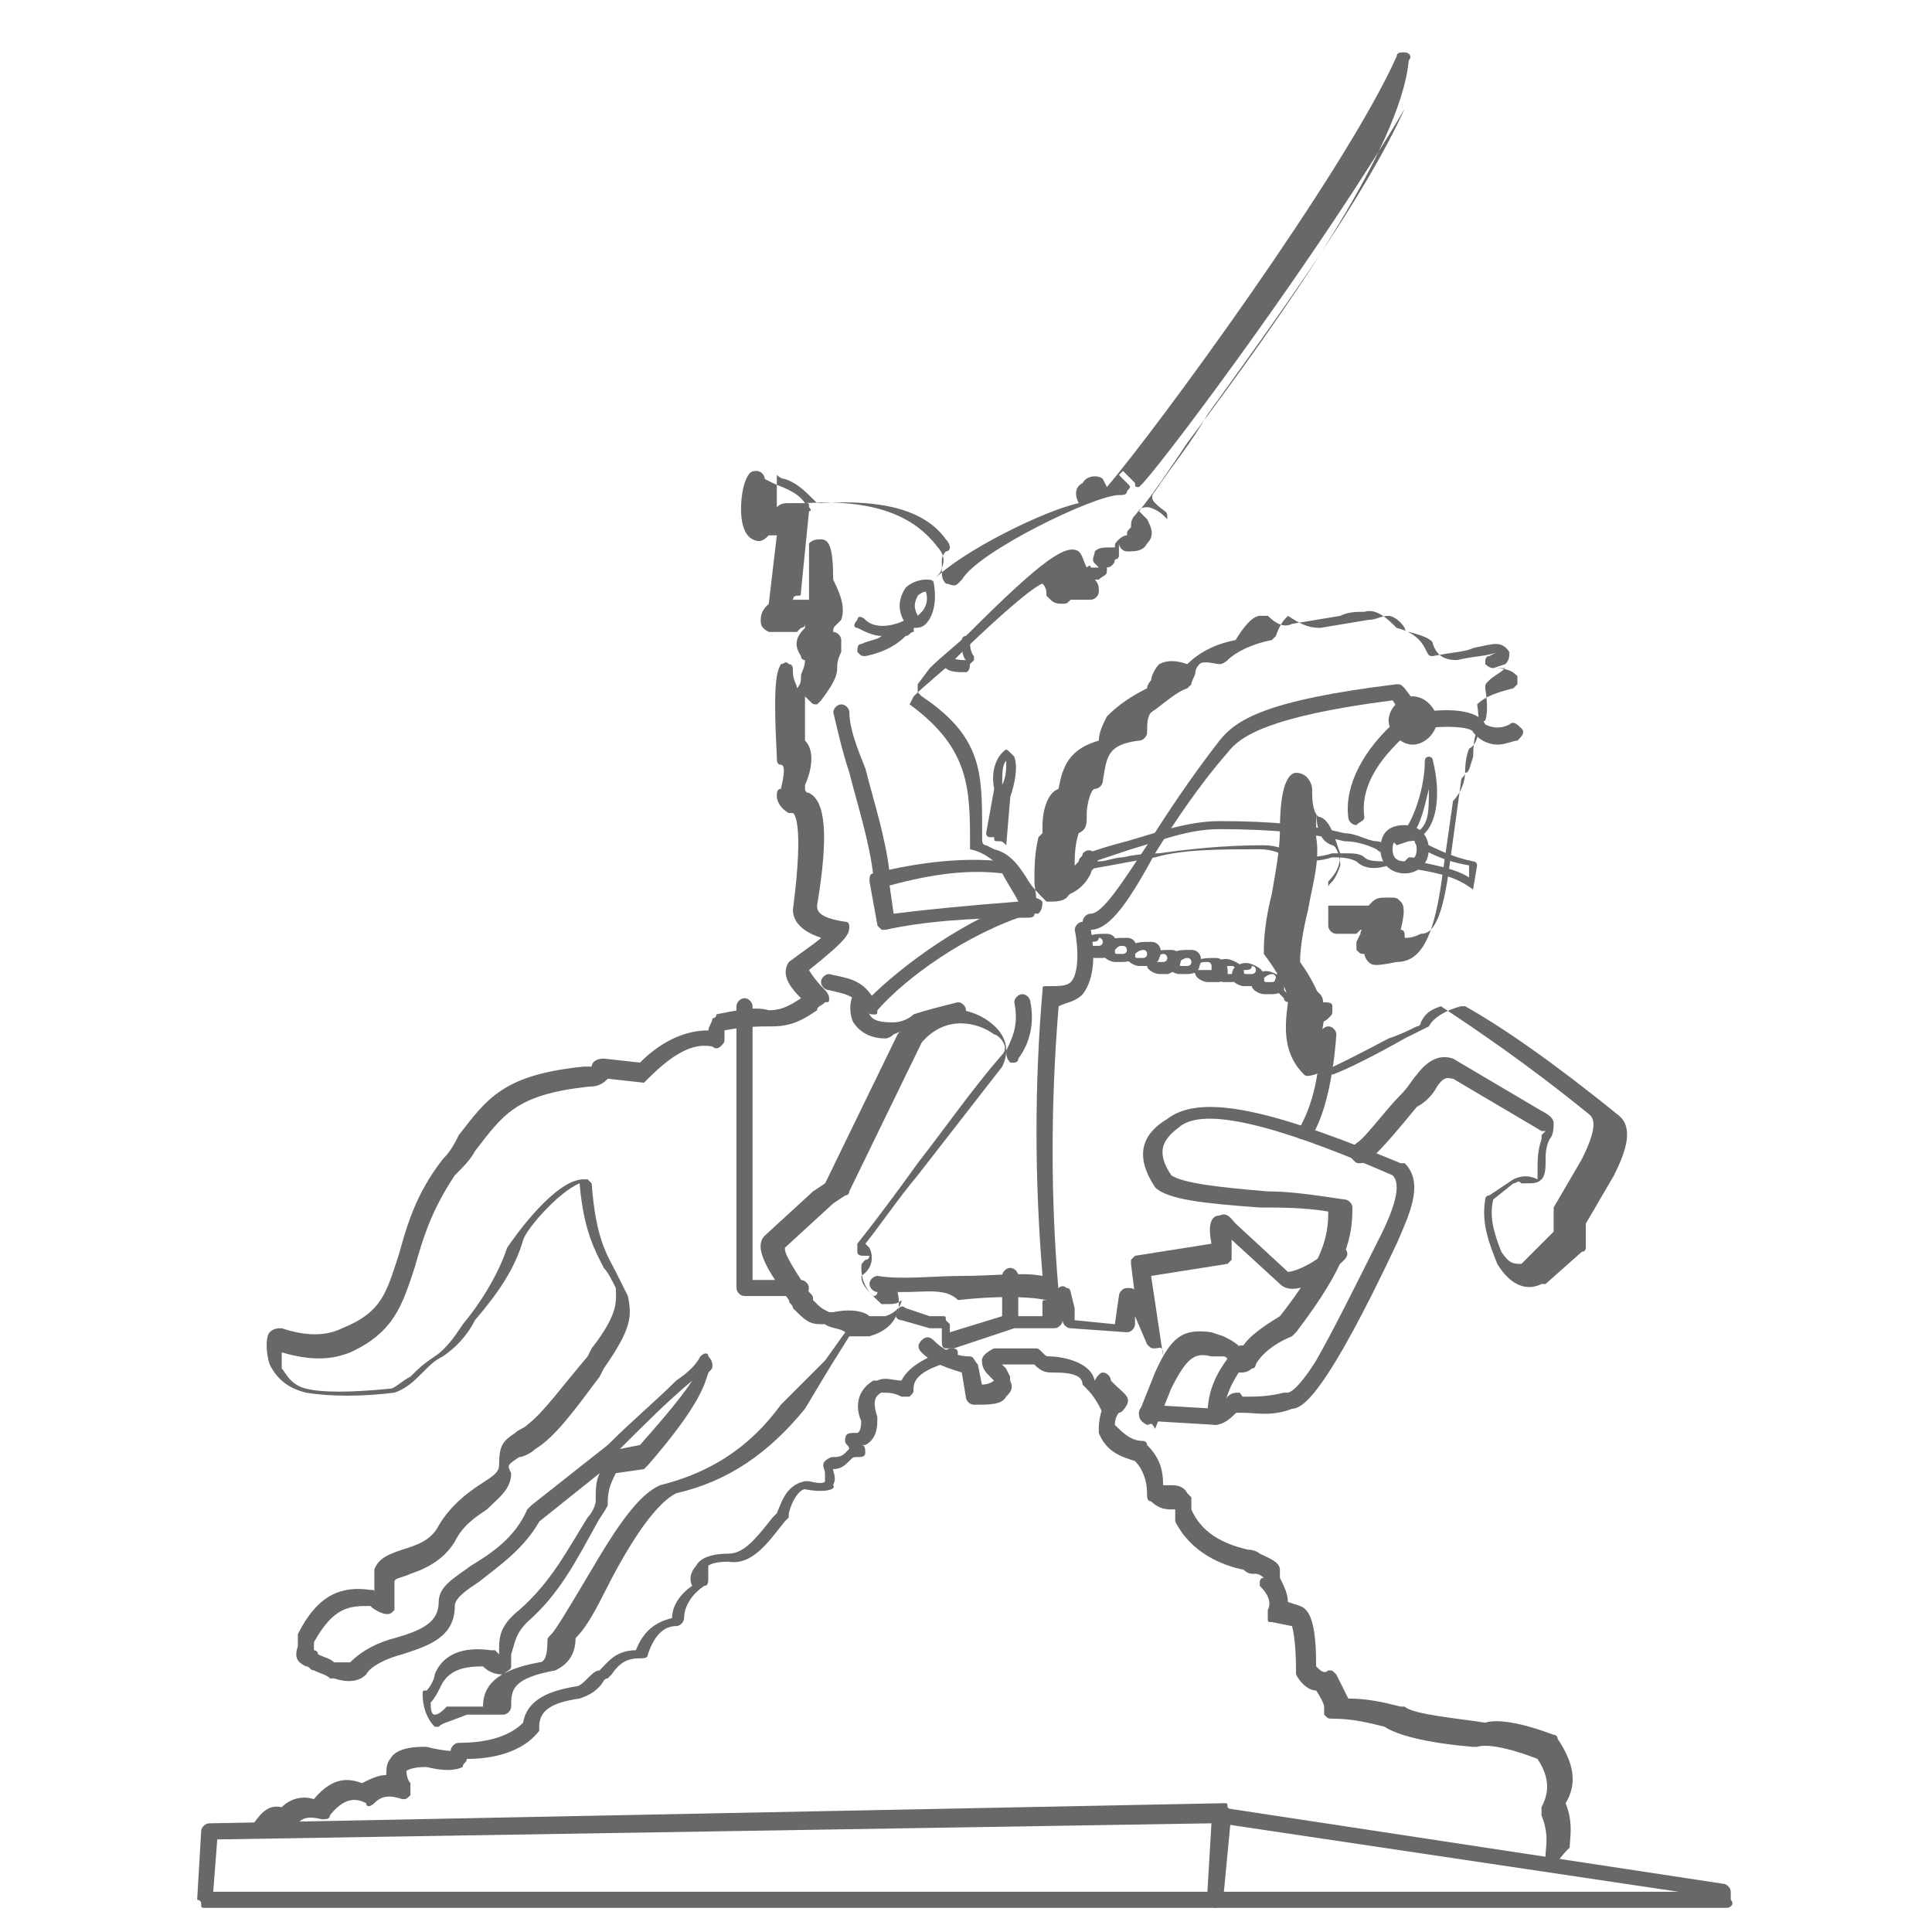 <svg width="48" height="48" viewBox="0 0 48 48" fill="none" xmlns="http://www.w3.org/2000/svg">
<g clip-path="url(#clip0_2129_3984)">
<path d="M30.198 47.4H5.098C4.998 47.4 4.998 47.4 4.998 47.3C4.998 47.2 4.898 47.2 4.898 47.2L4.998 45.5C4.998 45.4 5.098 45.3 5.198 45.3L30.398 44.8C30.498 44.8 30.498 44.8 30.498 44.9L30.598 45L30.398 47.1C30.398 47.3 30.298 47.4 30.198 47.4ZM5.298 47H29.998L30.098 45.3L5.398 45.7L5.298 47Z" fill="#686868"/>
<path d="M42.9 47.4H30.2C30.1 47.4 30 47.3 30 47.2C30 47.1 30.1 47 30.2 47H41.7L30.3 45.3C30.2 45.3 30.1 45.2 30.1 45.1C30.1 45 30.2 44.9 30.3 44.9L42.8 46.8C42.9 46.8 43 46.9 43 47V47.2C43.1 47.3 43 47.4 42.9 47.4Z" fill="#686868"/>
<path d="M38.599 46.3C38.398 46.3 38.398 46.2 38.398 46.1C38.398 45.9 38.498 45.6 38.298 45.1C38.298 45 38.298 45 38.298 44.9C38.398 44.7 38.599 44.3 38.199 43.7C37.699 43.5 36.998 43.3 36.699 43.4C36.699 43.4 36.699 43.4 36.599 43.4C35.398 43.3 34.699 43.1 34.398 42.9C33.998 42.8 33.599 42.7 33.099 42.7C32.998 42.7 32.998 42.7 32.898 42.6C32.898 42.6 32.898 42.5 32.898 42.4C32.898 42.4 32.898 42.3 32.699 42C32.498 42 32.298 41.8 32.199 41.6V41.5C32.199 40.7 32.099 40.4 32.099 40.4L31.599 40.3C31.498 40.3 31.498 40.3 31.498 40.2C31.498 40.2 31.498 40.1 31.498 40C31.599 39.8 31.498 39.6 31.299 39.4V39.3C31.299 39.3 31.299 39.2 31.398 39.2C31.398 39.2 31.299 39.1 31.198 39.1C31.198 39.1 31.198 39.1 31.099 39.1C31.099 39.1 30.998 39.1 30.898 39C30.398 38.9 29.599 38.6 29.198 37.8C29.198 37.8 29.198 37.8 29.198 37.7V37.5H29.099C28.998 37.5 28.799 37.5 28.599 37.3C28.498 37.3 28.498 37.2 28.498 37.1C28.498 36.8 28.398 36.5 28.198 36.3C27.898 36.2 27.498 36.1 27.299 35.6V35.5C27.299 35.2 27.398 34.9 27.498 34.8C27.299 34.6 27.099 34.5 27.198 34.3C27.198 34.3 27.299 34.1 27.398 34.1C27.498 34.1 27.599 34.2 27.599 34.3L27.698 34.4C27.898 34.6 28.099 34.7 27.998 34.9C27.998 34.9 27.898 35.1 27.799 35.1C27.799 35.1 27.698 35.2 27.698 35.4C27.898 35.6 28.099 35.8 28.398 35.8C28.398 35.8 28.498 35.8 28.498 35.9C28.799 36.2 28.898 36.5 28.898 36.9C28.998 36.9 28.998 36.9 29.099 36.9C29.198 36.9 29.398 36.9 29.498 37.1L29.599 37.2V37.5C29.898 38.2 30.599 38.4 30.998 38.5C31.198 38.5 31.299 38.6 31.299 38.6C31.498 38.7 31.799 38.8 31.799 39C31.799 39.1 31.799 39.1 31.799 39.2C31.898 39.4 31.998 39.6 31.998 39.8L32.298 39.9C32.599 40 32.699 40.5 32.699 41.4C32.798 41.5 32.898 41.6 32.998 41.5C33.099 41.5 33.099 41.5 33.199 41.6C33.298 41.8 33.398 42 33.498 42.2C33.998 42.2 34.398 42.3 34.798 42.4C34.798 42.4 34.798 42.4 34.898 42.4C35.099 42.6 36.298 42.7 36.898 42.8C37.199 42.7 37.798 42.8 38.599 43.1C38.599 43.1 38.699 43.1 38.699 43.2C39.099 43.8 39.199 44.3 38.898 44.8C39.099 45.3 38.998 45.7 38.998 45.9C38.699 46.2 38.699 46.3 38.599 46.3Z" fill="#686868"/>
<path d="M6.497 45.6H6.397C6.297 45.5 6.297 45.4 6.297 45.3C6.397 45.2 6.597 44.8 6.997 44.9C7.197 44.7 7.497 44.6 7.797 44.7C8.297 44.1 8.697 44.2 8.997 44.3C9.197 44.2 9.397 44.1 9.597 44.1C9.597 44 9.597 43.8 9.697 43.7C9.797 43.5 10.097 43.4 10.497 43.4C10.497 43.4 10.497 43.4 10.597 43.4C10.997 43.5 11.197 43.5 11.197 43.5C11.197 43.4 11.297 43.3 11.397 43.3C12.197 43.3 12.697 43.1 12.997 42.8C13.097 42.2 13.697 42 14.297 41.9C14.397 41.9 14.497 41.8 14.597 41.7C14.697 41.6 14.797 41.5 14.897 41.5C15.097 41.3 15.297 41 15.797 41C15.997 40.5 16.297 40.3 16.697 40.2C16.697 39.9 16.897 39.6 17.197 39.4C17.097 39.2 17.197 39 17.297 38.9C17.397 38.7 17.697 38.6 18.097 38.6C18.497 38.6 18.797 38.2 19.197 37.7L19.297 37.6C19.397 37.4 19.497 36.9 19.997 36.8C19.997 36.8 19.997 36.8 20.097 36.8C20.497 36.9 20.497 36.8 20.497 36.8C20.497 36.8 20.497 36.7 20.497 36.6C20.497 36.5 20.397 36.4 20.497 36.3C20.497 36.3 20.597 36.2 20.697 36.2C20.797 36.2 20.897 36.2 20.997 36.1L21.097 36C21.097 35.9 20.997 35.9 20.997 35.8C20.997 35.7 20.997 35.6 21.197 35.6H21.297C21.297 35.6 21.397 35.6 21.397 35.3C21.297 35.1 21.197 34.6 21.697 34.3C21.697 34.3 21.697 34.3 21.797 34.3C21.997 34.2 22.197 34.3 22.397 34.3C22.597 33.9 23.097 33.7 23.597 33.5C23.697 33.5 23.797 33.5 23.797 33.6C23.797 33.7 23.797 33.8 23.697 33.8C22.997 34 22.697 34.2 22.697 34.5C22.697 34.6 22.697 34.6 22.597 34.7C22.497 34.7 22.497 34.7 22.397 34.7C22.197 34.6 22.097 34.6 21.897 34.6C21.697 34.7 21.697 34.9 21.797 35.2V35.3C21.797 35.6 21.697 35.8 21.497 35.9C21.497 35.9 21.497 35.9 21.397 35.9C21.497 35.9 21.497 36 21.497 36.1C21.497 36.2 21.397 36.2 21.297 36.2C21.197 36.2 21.197 36.2 21.097 36.3C20.997 36.4 20.897 36.5 20.697 36.5C20.697 36.6 20.797 36.7 20.697 36.9C20.797 37 20.497 37.1 19.997 37C19.897 37 19.697 37.2 19.597 37.6C19.597 37.6 19.597 37.6 19.597 37.7L19.497 37.8C19.097 38.3 18.697 38.9 18.097 38.8C17.697 38.8 17.597 38.9 17.597 38.9C17.597 38.9 17.597 39 17.597 39.2C17.597 39.3 17.597 39.4 17.497 39.4C17.197 39.6 16.997 39.9 16.997 40.2C16.997 40.3 16.897 40.4 16.797 40.4C16.597 40.4 16.297 40.5 16.097 41.1C16.097 41.2 15.997 41.2 15.897 41.2C15.597 41.2 15.397 41.3 15.197 41.6L15.097 41.7C14.997 41.7 14.997 41.8 14.897 41.9C14.797 42 14.697 42.1 14.397 42.2C13.697 42.3 13.397 42.5 13.397 42.9V43C13.097 43.4 12.497 43.7 11.597 43.7C11.597 43.8 11.497 43.8 11.497 43.9C11.297 44 10.997 44 10.597 43.9C10.197 43.9 10.097 44 10.097 44C10.097 44 10.097 44.2 10.197 44.3V44.4C10.197 44.5 10.197 44.5 10.197 44.6C10.097 44.7 10.097 44.7 9.997 44.7C9.697 44.6 9.497 44.6 9.297 44.8C9.197 44.9 9.097 44.9 9.097 44.8C8.897 44.7 8.597 44.6 8.197 45.1C8.197 45.2 8.097 45.2 7.997 45.2C7.597 45.1 7.497 45.2 7.397 45.3C7.397 45.4 7.297 45.4 7.197 45.4C6.997 45.4 6.897 45.4 6.797 45.6C6.697 45.6 6.597 45.6 6.497 45.6Z" fill="#686868"/>
<path d="M27.595 35.2C27.495 35.2 27.395 35.1 27.395 35.1C27.295 34.9 27.195 34.7 26.995 34.5L26.895 34.4C26.895 34.2 26.695 34.1 26.195 34.1C25.995 34.1 25.895 34.1 25.695 33.9H24.895C24.895 33.9 24.895 33.9 24.995 34L25.095 34.2C25.095 34.2 25.095 34.2 25.095 34.3C25.195 34.5 25.095 34.6 24.995 34.7C24.895 34.9 24.595 34.9 24.195 34.9C24.095 34.9 23.995 34.8 23.995 34.7L23.895 34.1C23.595 34 23.195 33.9 22.895 33.6C22.795 33.5 22.795 33.4 22.895 33.3C22.995 33.2 23.095 33.2 23.195 33.3C23.395 33.5 23.695 33.7 24.095 33.7C24.195 33.7 24.195 33.8 24.295 33.9L24.395 34.4C24.595 34.4 24.695 34.3 24.695 34.3L24.595 34.2C24.495 34.1 24.395 34 24.395 33.8C24.395 33.7 24.495 33.6 24.695 33.5C24.695 33.5 24.695 33.5 24.795 33.5H25.695C25.795 33.5 25.795 33.5 25.895 33.6C25.995 33.7 25.995 33.7 26.095 33.7C26.295 33.7 27.095 33.8 27.195 34.3C27.395 34.6 27.595 34.8 27.695 35C27.795 35 27.795 35.2 27.595 35.2Z" fill="#686868"/>
<path d="M28.497 35.4C28.297 35.3 28.297 35.2 28.297 35.1L28.697 34.1C29.097 33.2 29.397 33 30.097 33.1L30.397 33.2C30.597 33.3 30.797 33.4 30.897 33.6C30.897 33.6 30.897 33.7 30.997 33.7C31.097 33.8 31.097 33.9 31.097 34C30.997 34.1 30.897 34.1 30.797 34.1C30.697 34.1 30.697 34 30.597 33.9C30.497 33.8 30.497 33.7 30.397 33.7H30.097C29.697 33.6 29.497 33.7 29.097 34.5L28.697 35.5C28.597 35.3 28.597 35.4 28.497 35.4Z" fill="#686868"/>
<path d="M30.6 35.1H30.5C30.4 35 30.4 34.9 30.4 34.8C30.5 34.7 30.6 34.7 30.9 34.7C31.2 34.7 31.5 34.7 31.9 34.6C31.9 34.6 31.9 34.6 32 34.6C32 34.6 32.2 34.6 32.7 33.8C33.1 33.1 33.6 32.1 34.3 30.7C34.7 29.9 34.8 29.4 34.6 29.2C32.3 28.2 30 27.4 29.3 28C28.9 28.3 28.7 28.6 29.1 29.2C29.4 29.4 30.3 29.5 31.5 29.6C32.1 29.6 32.7 29.7 33.4 29.8C33.5 29.8 33.6 29.9 33.6 30C33.6 30.7 33.5 31.4 32.2 33.1C32.2 33.1 32.2 33.1 32.1 33.2C31.6 33.4 31.3 33.7 31.2 33.9C31.2 33.9 31.2 34 31.1 34C30.9 34.1 30.8 34.1 30.7 34C30.6 33.9 30.6 33.8 30.6 33.7C30.6 33.6 30.7 33.6 30.8 33.6C30.9 33.3 31.3 33 31.8 32.7C32.9 31.3 33 30.7 33 30.1C32.4 30 31.8 30 31.3 30C29.9 29.9 29 29.8 28.7 29.5C28.1 28.6 28.5 28.1 29 27.8C29.9 27.1 31.9 27.7 34.8 28.9C34.8 28.9 34.8 28.9 34.9 28.9C35.4 29.4 35 30.2 34.7 30.9C33 34.5 32.4 35 32.1 35C31.6 35.2 31.2 35.1 30.9 35.1C30.8 35.1 30.8 35.1 30.7 35.1C30.7 35.1 30.7 35.1 30.6 35.1Z" fill="#686868"/>
<path d="M30.197 35.4L28.497 35.3C28.397 35.3 28.297 35.2 28.297 35.1C28.297 35 28.397 34.9 28.497 34.9L30.197 35C30.297 35 30.397 34.9 30.497 34.7C30.597 34.6 30.697 34.6 30.797 34.6C30.897 34.7 30.897 34.8 30.897 34.9C30.797 35 30.497 35.4 30.197 35.4Z" fill="#686868"/>
<path d="M30.2 35.4C30.1 35.4 30 35.3 30 35.2C30 34.7 30.1 34.2 30.7 33.5C30.8 33.4 30.9 33.4 31 33.5C31.1 33.6 31.1 33.7 31 33.8C30.5 34.4 30.4 34.9 30.4 35.2C30.4 35.3 30.3 35.4 30.2 35.4Z" fill="#686868"/>
<path d="M10.9 42.9H10.8C10.6 42.7 10.5 42.4 10.5 42.1C10.5 42 10.5 42 10.6 42C10.7 41.9 10.8 41.7 10.8 41.6C11 41.1 11.5 40.9 12.2 41H12.3L12.4 41.1V41C12.4 40.7 12.4 40.4 12.9 40C13.7 39.3 14.1 38.5 14.6 37.7C14.7 37.6 14.8 37.4 14.8 37.3C14.8 37 14.8 36.8 14.9 36.6L13.4 37.8C13 38.5 12.4 38.9 11.9 39.3C11.6 39.5 11.3 39.7 11.3 39.9C11.3 40.7 10.6 40.9 10 41.1C9.6 41.2 9.2 41.4 9.1 41.6C8.9 41.8 8.6 41.8 8.3 41.7C8.3 41.7 8.3 41.7 8.2 41.7C8.1 41.6 8 41.6 7.8 41.5C7.7 41.5 7.7 41.4 7.6 41.4C7.4 41.3 7.3 41.2 7.4 40.9C7.4 40.9 7.4 40.8 7.4 40.7C7.4 40.7 7.4 40.7 7.4 40.6C7.9 39.6 8.5 39.4 9.2 39.5C9.3 39.5 9.3 39.5 9.3 39.6V39.1C9.3 39.1 9.3 39.1 9.3 39C9.4 38.7 9.7 38.6 10 38.5C10.3 38.4 10.7 38.3 10.9 37.9C11.2 37.4 11.6 37.1 11.9 36.9C12.2 36.7 12.4 36.6 12.4 36.4C12.4 35.9 12.5 35.8 12.8 35.6C12.9 35.5 13 35.5 13.1 35.4C13.5 35.1 14 34.4 14.6 33.7L14.7 33.5C15.4 32.6 15.3 32.3 15.3 32C15.2 31.8 15.1 31.6 15 31.5C14.8 31.1 14.5 30.6 14.4 29.4C13.9 29.6 13.1 30.5 13 30.8C12.8 31.5 12.4 32.1 11.8 32.8C11.6 33.2 11.3 33.5 11 33.7C10.8 33.8 10.7 33.9 10.5 34.1C10.3 34.3 10.1 34.5 9.8 34.6C9 34.7 8.2 34.7 7.6 34.6C7.2 34.5 6.9 34.3 6.7 33.9C6.6 33.6 6.6 33.2 6.7 33.1C6.8 33 6.9 33 7 33C7.6 33.2 8.1 33.2 8.5 33C9.5 32.6 9.6 32.1 9.9 31.2C10.1 30.5 10.3 29.7 11 28.8C11.2 28.6 11.3 28.4 11.4 28.2C12.1 27.3 12.5 26.7 14.5 26.5C14.5 26.5 14.5 26.5 14.6 26.5C14.7 26.5 14.7 26.5 14.7 26.5C14.7 26.4 14.8 26.3 15 26.3L15.9 26.4C16.5 25.8 17.1 25.6 17.6 25.6C17.6 25.5 17.7 25.4 17.7 25.3C17.7 25.3 17.8 25.3 17.8 25.2C18.3 25.1 18.8 25 19.1 25.1C19.4 25.1 19.6 25 19.9 24.8C19.6 24.5 19.4 24.2 19.6 23.9C20 23.6 20.3 23.4 20.4 23.3C20.1 23.2 19.7 23 19.7 22.6C20 20.3 19.7 20.2 19.7 20.2H19.6C19.4 20.1 19.3 19.9 19.3 19.8C19.3 19.7 19.3 19.6 19.4 19.6C19.5 19.2 19.5 19 19.4 19C19.3 19 19.3 18.9 19.3 18.8C19.2 16.9 19.3 16.7 19.4 16.5C19.5 16.5 19.5 16.4 19.6 16.5C19.7 16.5 19.7 16.6 19.7 16.7C19.7 16.9 19.8 17 19.8 17.1C19.9 17 19.9 16.9 19.9 16.8C19.9 16.7 20 16.6 20 16.4C20 16.4 19.9 16.4 19.9 16.3C19.7 16 19.8 15.8 20 15.6C20 15.6 20 15.6 20 15.5C20 15.6 19.9 15.6 19.9 15.6L19.8 15.7H19.2H19.1C18.9 15.6 18.9 15.5 18.9 15.4C18.9 15.2 19 15.1 19.1 15L19.3 13.3H19.1C19 13.4 18.9 13.5 18.7 13.4C18.3 13.2 18.4 12.3 18.5 12C18.6 11.7 18.7 11.7 18.8 11.7C18.9 11.7 19 11.8 19 11.9L19.2 12C19.4 12.1 19.8 12.2 20 12.5C21.7 12.4 22.7 12.8 23.3 13.6C23.4 13.7 23.5 13.9 23.4 14.1C23.4 14.2 23.3 14.3 23.2 14.4C23.9 13.7 25.9 12.7 26.8 12.5C26.7 12.3 26.7 12.1 26.9 12C27 11.8 27.3 11.8 27.4 11.9L27.5 12.1C28.7 10.7 33.4 4.3 34.7 1.4C34.7 1.3 34.8 1.3 34.9 1.3C35 1.3 35.1 1.4 35 1.5C34.8 3.7 31.9 7.8 29.5 11C29.1 11.6 28.7 12.2 28.3 12.7C28.4 12.8 28.5 12.9 28.5 12.9C28.6 13.1 28.7 13.3 28.5 13.5C28.4 13.7 28.2 13.7 28 13.7C27.9 13.7 27.8 13.6 27.8 13.5C27.8 13.6 27.8 13.6 27.8 13.7V13.8C27.8 13.9 27.7 13.9 27.7 13.9C27.7 14 27.6 14.1 27.5 14.1C27.5 14.1 27.5 14.1 27.5 14.2C27.5 14.3 27.4 14.3 27.3 14.4H27.2C27.3 14.5 27.3 14.6 27.3 14.7C27.3 14.8 27.2 14.9 27.1 14.9C27.1 14.9 27.1 14.9 27 14.9H26.6C26.5 15 26.5 15 26.4 15C26.3 15 26.2 15 26.1 14.9L26 14.8C26 14.7 26 14.6 25.9 14.5C25.6 14.6 24.4 15.7 23.7 16.4C23.4 16.7 23 17 22.7 17.3L22.6 17.5C24.1 18.6 24.1 19.6 24.1 21V21.1C24.6 21.2 24.9 21.6 25.2 21.9C25.3 22.1 25.5 22.3 25.6 22.4H25.7C25.8 22.4 25.7 22.1 25.7 21.9C25.7 21.6 25.7 21.2 25.8 20.8L25.9 20.7C25.9 20.6 25.9 20.6 25.9 20.5C25.9 20.2 26 19.7 26.3 19.6C26.4 19 26.6 18.6 27.3 18.4C27.3 18.2 27.4 18 27.5 17.8C27.8 17.5 28.1 17.3 28.5 17.1C28.5 17 28.6 16.9 28.6 16.9C28.6 16.8 28.7 16.6 28.8 16.5C29 16.4 29.2 16.4 29.5 16.5C29.8 16.2 30.2 16 30.7 15.9C31 15.4 31.2 15.3 31.3 15.3C31.4 15.3 31.4 15.3 31.5 15.3C31.7 15.5 31.9 15.6 32.1 15.5L33.3 15.3C33.5 15.2 33.7 15.2 33.9 15.2C34.2 15.1 34.5 15.4 34.7 15.6C35.1 15.7 35.3 15.9 35.4 16.1C35.5 16.3 35.5 16.3 35.6 16.3C36.1 16.2 36.4 16.2 36.6 16.1C37.1 16 37.3 15.9 37.5 16.2C37.5 16.3 37.5 16.4 37.4 16.5L37.1 16.6C37.5 16.6 37.6 16.7 37.7 16.8C37.7 16.9 37.7 17 37.7 17L37.6 17.1C37.2 17.2 36.9 17.3 36.7 17.5C36.8 18.2 36.7 18.5 36.5 18.6C36.5 18.6 36.4 18.8 36.4 19.2C36.4 19.4 36.3 19.7 36.1 19.9L35.8 22C35.6 23.3 35.3 23.9 34.7 23.9C34.2 24 34.1 24 34 23.9C34 23.9 33.9 23.8 33.9 23.7C33.8 23.7 33.8 23.7 33.7 23.6C33.7 23.6 33.7 23.5 33.7 23.4L33.8 23.2C33.8 23.1 33.9 23 33.9 23C33.9 23 33.9 23.1 33.8 23.1L33.7 23.2H33.2C33.1 23.2 33 23.1 33 23V22.1C33 22 33 22 33.1 21.9C33.1 21.9 33.2 21.8 33.3 21.5C33.3 21.3 33.2 21 33.1 21C32.8 20.9 32.7 20.6 32.7 20.1C32.7 20.3 32.7 20.5 32.7 20.8C32.8 21.4 32.6 22 32.5 22.6C32.4 23 32.3 23.5 32.3 23.9C32.8 24.6 32.9 25.1 32.9 25.3C32.8 25.8 32.8 26.3 33.1 26.7C33.4 26.6 34.2 26.2 34.9 25.8C35.1 25.7 35.3 25.6 35.5 25.5C35.6 25.3 35.9 25.1 36.3 25H36.4C37.3 25.5 38.6 26.4 40.2 27.7C40.6 28 40.4 28.6 40.1 29.2L39.4 30.4V31C39.4 31 39.4 31.1 39.3 31.1L38.4 31.9C38.4 31.9 38.4 31.9 38.3 31.9C37.9 32.1 37.5 31.9 37.2 31.4C37 30.9 36.8 30.4 36.9 29.8C36.9 29.8 36.9 29.7 37 29.7L37.6 29.3C37.8 29.2 38 29.2 38.2 29.3C38.2 29.3 38.2 29.2 38.2 29.1C38.2 28.8 38.2 28.6 38.3 28.3C38.3 28.3 38.3 28.3 38.3 28.2L38.4 28.1C38.4 28.1 38.4 28.1 38.3 28.1L36.1 26.8C36 26.8 35.9 26.7 35.7 27C35.6 27.2 35.4 27.4 35.2 27.5C34.3 28.6 34 28.9 33.8 28.9C33.7 28.9 33.7 28.9 33.6 28.8C33.5 28.7 33.5 28.6 33.6 28.5L33.7 28.4C33.9 28.3 34.4 27.6 34.8 27.2C35 27 35.1 26.8 35.2 26.7C35.5 26.3 35.8 26.2 36.1 26.3L38.3 27.6C38.5 27.7 38.6 27.8 38.6 27.9C38.6 28 38.6 28.2 38.5 28.3C38.4 28.5 38.4 28.7 38.4 28.8C38.4 29 38.4 29.2 38.3 29.3C38.2 29.4 38.1 29.4 37.9 29.4H37.8C37.7 29.3 37.7 29.4 37.6 29.4L37.1 29.8C37 30.2 37.1 30.6 37.3 31.1C37.5 31.4 37.6 31.4 37.8 31.4L38.6 30.6V30.1V30L39.3 28.8C39.7 28 39.6 27.8 39.5 27.7C37.9 26.4 36.7 25.6 35.8 25C35.5 25.1 35.4 25.2 35.3 25.4C35.3 25.4 35.3 25.5 35.2 25.5C35 25.6 34.8 25.7 34.5 25.8C32.8 26.7 32.5 26.8 32.4 26.7C31.9 26.2 31.9 25.6 32 24.9C32 24.8 32 24.5 31.4 23.7V23.6C31.4 23.1 31.5 22.6 31.6 22.2C31.7 21.6 31.8 21.1 31.8 20.6C31.8 19.3 32.1 19.2 32.2 19.2C32.5 19.2 32.6 19.5 32.6 19.6C32.6 19.6 32.6 19.6 32.6 19.7C32.6 20.1 32.7 20.3 32.8 20.3C33.1 20.4 33.2 21 33.3 21.2C33.3 21.5 33.2 21.7 33 21.9V22.5H34C34 22.5 34 22.5 34.1 22.4C34.2 22.3 34.3 22.3 34.5 22.3C34.7 22.3 34.7 22.3 34.8 22.4C34.9 22.5 34.9 22.7 34.8 23.1C34.9 23.1 34.9 23.2 34.9 23.3C35 23.3 35.1 23.3 35.3 23.2C35.5 23.2 35.8 23.1 36 21.6L36.3 19.4C36.3 19.3 36.4 19.3 36.4 19.2C36.5 19.2 36.5 19.1 36.6 18.8C36.6 18.3 36.7 18 36.9 17.9C36.9 17.9 37 17.7 36.9 17.1C36.9 17 36.9 17 37 16.9C37.1 16.8 37.3 16.7 37.4 16.6C37.3 16.6 37.2 16.6 37.2 16.6H37.1C37 16.6 36.9 16.5 36.9 16.5C36.9 16.4 36.9 16.3 37 16.3L37.2 16.2C37 16.3 36.6 16.3 36.2 16.4C35.9 16.4 35.7 16.3 35.6 16C35.6 15.9 35.4 15.8 35 15.7C35 15.7 34.9 15.7 34.9 15.6C34.7 15.3 34.5 15.3 34.5 15.3C34.3 15.3 34.2 15.4 34 15.4L32.8 15.6C32.5 15.6 32.3 15.5 32 15.3C31.9 15.4 31.8 15.5 31.7 15.8L31.6 15.9C31.1 16 30.7 16.2 30.5 16.4C30.5 16.4 30.4 16.5 30.3 16.5C30.2 16.5 29.9 16.4 29.8 16.5C29.8 16.5 29.7 16.6 29.7 16.7C29.7 16.8 29.6 16.9 29.6 17L29.5 17.1C29.2 17.2 28.9 17.5 28.6 17.7C28.5 17.8 28.5 18 28.5 18.2C28.5 18.3 28.4 18.4 28.3 18.4C27.5 18.5 27.5 18.8 27.4 19.4C27.4 19.5 27.3 19.6 27.2 19.6C27.1 19.6 27 20 27 20.2C27 20.5 27 20.6 26.8 20.7C26.7 21 26.7 21.3 26.7 21.5C26.7 21.8 26.7 22.1 26.5 22.3C26.4 22.4 26.2 22.4 26.1 22.4H26C25.8 22.2 25.6 22 25.5 21.8C25.3 21.5 25.1 21.2 24.7 21.1L24.5 21C24.4 21 24.4 20.9 24.4 20.8V20.6C24.4 19.2 24.4 18.3 22.9 17.3L22.8 17.2C22.8 17.1 22.8 17.1 22.8 17L23.1 16.6C23.4 16.3 23.8 16 24.1 15.7C25.9 13.9 26.5 13.5 26.8 13.7C26.9 13.8 26.9 13.9 27 14.1C27 14.1 27.1 14 27.1 14.1H27.3L27.2 14C27.1 13.9 27.2 13.8 27.2 13.7C27.3 13.6 27.4 13.6 27.7 13.6C27.7 13.5 27.7 13.5 27.8 13.4C27.8 13.4 27.9 13.3 28 13.3C28 13.2 28 13.2 28.1 13.1C28.1 13 28.1 12.9 28.2 12.8C28.3 12.7 28.3 12.6 28.5 12.6C28.6 12.6 28.8 12.7 28.9 12.8C28.9 12.8 28.9 12.8 29 12.9V12.8C29 12.7 28.9 12.7 28.7 12.5C28.6 12.4 28.6 12.3 28.7 12.2C29.1 11.6 29.6 11 30 10.3C31.8 7.8 33.9 4.9 34.9 2.7C32.9 6.1 29.2 11.1 28.4 12L28.3 12.1C28.2 12.1 28.2 12.1 28.2 12L27.9 11.7C27.9 11.7 27.9 11.7 27.8 11.8L28 12C28.1 12.1 28.1 12.1 28 12.2C28 12.3 27.9 12.3 27.8 12.3C27.2 12.3 24.3 13.7 23.9 14.4L23.8 14.5C23.7 14.6 23.6 14.5 23.5 14.5C23.4 14.4 23.4 14.3 23.4 14.2V13.9C23.4 13.8 23.5 13.7 23.5 13.7C23.6 13.7 23.6 13.6 23.6 13.6C23.6 13.6 23.6 13.5 23.5 13.4C23 12.7 22 12.4 20.4 12.5C20.3 12.5 20.3 12.5 20.2 12.4C20 12.2 19.8 12 19.5 11.9C19.4 11.9 19.3 11.8 19.3 11.8C19.3 12 19.3 12.2 19.3 12.4C19.3 12.5 19.3 12.6 19.3 12.6C19.4 12.5 19.5 12.5 19.6 12.5H20C20.1 12.5 20.1 12.5 20.1 12.6C20.1 12.6 20.2 12.7 20.1 12.7L19.9 14.7C19.9 14.8 19.9 14.8 19.8 14.8C19.7 14.8 19.7 14.9 19.7 14.9H20.1C20.1 14.9 20.1 14.9 20.1 14.8V14.7V13.6V13.5C20.2 13.4 20.3 13.4 20.4 13.4C20.6 13.4 20.7 13.6 20.7 14.4C20.9 14.8 21 15.1 20.9 15.4C20.9 15.4 20.9 15.4 20.8 15.5C20.7 15.6 20.7 15.6 20.7 15.7C20.8 15.7 20.9 15.8 20.9 15.9C20.9 16 20.9 16.1 20.9 16.2C20.8 16.4 20.8 16.5 20.8 16.6C20.8 16.8 20.7 17 20.4 17.4L20.3 17.5C20.2 17.5 20.2 17.5 20.1 17.4C20.1 17.4 20.1 17.4 20 17.3C20 17.6 20 17.9 20 18.4C20.3 18.7 20.1 19.3 20 19.5C20 19.5 20 19.5 20 19.6C20 19.6 20 19.7 20.1 19.7C20.5 19.9 20.6 20.7 20.3 22.5C20.3 22.6 20.3 22.8 21 22.9C21.1 22.9 21.1 23 21.1 23C21.1 23.2 21.1 23.3 20.1 24.1C20.1 24.1 20.2 24.3 20.5 24.6C20.5 24.6 20.6 24.7 20.6 24.8C20.6 24.9 20.6 24.9 20.5 24.9C20.4 25 20.3 25 20.3 25.1C20 25.3 19.7 25.5 19.2 25.5C18.9 25.5 18.5 25.5 18 25.6C18 25.6 18 25.7 18 25.8C18 25.9 18 25.9 17.9 26C17.9 26 17.8 26.1 17.7 26C17.2 25.9 16.7 26.2 16.1 26.8L16 26.9L15.1 26.8C15 26.9 14.9 27 14.6 27C12.8 27.2 12.5 27.7 11.8 28.6C11.7 28.8 11.5 29 11.3 29.2C10.7 30.1 10.5 30.8 10.3 31.5C10 32.4 9.8 33.1 8.7 33.6C8.2 33.8 7.7 33.8 7 33.6C7 33.7 7 33.8 7 34C7.1 34.1 7.2 34.4 7.6 34.5C8 34.6 8.7 34.6 9.7 34.5C9.8 34.5 10 34.3 10.2 34.2C10.4 34 10.5 33.9 10.8 33.7C11.1 33.5 11.3 33.2 11.5 32.9C12 32.3 12.4 31.6 12.6 31C12.8 30.7 13.8 29.3 14.5 29.3C14.6 29.3 14.6 29.3 14.6 29.3L14.7 29.4C14.8 30.8 15.1 31.2 15.3 31.6C15.4 31.8 15.5 32 15.6 32.2C15.7 32.7 15.7 33 15 34L14.9 34.2C14.3 35 13.8 35.7 13.3 36C13.2 36.1 13 36.2 12.9 36.2C12.6 36.4 12.6 36.4 12.7 36.6C12.7 37 12.4 37.2 12.1 37.5C11.8 37.7 11.5 37.9 11.3 38.3C11 38.8 10.5 39 10.2 39.1C10 39.2 9.8 39.2 9.8 39.3V39.9V40C9.7 40.1 9.7 40.1 9.6 40.1C9.5 40.1 9.3 40 9.2 39.9C8.7 39.9 8.3 39.9 7.8 40.8C7.8 40.9 7.8 40.9 7.8 41C7.8 41 7.9 41 7.9 41.1C8.1 41.2 8.2 41.2 8.3 41.3C8.4 41.3 8.5 41.3 8.7 41.3C9 41 9.4 40.8 9.8 40.7C10.5 40.5 10.9 40.3 10.9 39.8C10.9 39.4 11.3 39.2 11.7 38.9C12.2 38.6 12.8 38.2 13.1 37.5C13.1 37.5 13.1 37.5 13.2 37.4L15.1 35.9C15.7 35.3 16.3 34.8 16.8 34.3C17.1 34.1 17.3 33.9 17.4 33.7C17.5 33.6 17.6 33.6 17.6 33.7C17.7 33.8 17.7 33.9 17.7 33.9C17.7 34 17.7 34 17.6 34.1C17.5 34.4 17.4 34.9 16.1 36.4L16 36.5L15.3 36.6C15.2 36.8 15.1 37 15.1 37.3V37.4C15 37.6 14.9 37.7 14.8 37.9C14.3 38.8 13.9 39.6 13.1 40.3C12.8 40.6 12.8 40.8 12.7 41.1C12.7 41.2 12.7 41.3 12.7 41.4C12.7 41.5 12.6 41.5 12.5 41.6C12.4 41.6 12.2 41.6 12 41.4C11.5 41.4 11.2 41.5 11 41.8C10.9 42 10.8 42.2 10.7 42.3C10.7 42.4 10.7 42.6 10.8 42.6C10.9 42.6 11 42.5 11.1 42.4H11.2H12C12 41.9 12.3 41.5 13.4 41.3C13.5 41.3 13.6 41.2 13.6 40.8C13.6 40.7 13.6 40.7 13.7 40.6C13.8 40.5 14.1 40 14.4 39.5C15 38.5 15.7 37.2 16.4 36.9C17.6 36.6 18.6 36 19.4 34.9L20.5 33.8L21 33.1C20.9 33 20.6 33 20.5 32.9H20.4C20.1 32.9 20 32.8 19.7 32.5C19.7 32.4 19.6 32.4 19.6 32.3C19.1 31.6 18.7 31 19 30.7L20.2 29.6L20.5 29.4L22.3 25.7C23 24.8 24.1 25 24.6 25.4C25 25.7 25.1 26.1 24.9 26.5C24.2 27.4 23.5 28.3 22.8 29.2C22.3 29.8 21.9 30.4 21.5 30.9L21.6 31C21.7 31.2 21.7 31.5 21.4 31.7C21.4 31.9 21.5 32 21.7 32.2C21.7 32.2 21.8 32.2 21.8 32.1C21.9 32 21.9 31.9 22.1 31.9C22.2 31.9 22.3 31.9 22.3 32C22.3 32 22.3 32 22.3 32.1C22.4 32.5 22.3 33 21.6 33.2H21.5H21.1L20.6 34L20 35C19.1 36.1 18.1 36.8 16.8 37.1C16.2 37.4 15.5 38.6 15 39.6C14.7 40.2 14.5 40.5 14.3 40.7C14.3 41.2 14 41.4 13.8 41.5C12.7 41.7 12.7 42 12.7 42.4C12.7 42.5 12.6 42.6 12.5 42.6H11.6C11.1 42.8 11 42.8 10.9 42.9ZM17.2 34.3C16.6 34.8 16 35.4 15.4 36L15.9 35.9C16.7 35 17 34.6 17.2 34.3ZM21.6 32.7H22C22.3 32.6 22.4 32.4 22.4 32.3C22.3 32.4 22.2 32.4 22 32.4H21.9C21.7 32.2 21.4 32 21.4 31.5C21.4 31.4 21.4 31.4 21.5 31.3C21.6 31.3 21.6 31.2 21.6 31.2H21.5C21.4 31.2 21.3 31.2 21.3 31.1C21.3 31 21.3 30.9 21.3 30.9C21.7 30.4 22.3 29.6 22.8 28.9C23.5 28 24.2 27 24.9 26.2C25.1 26 24.8 25.7 24.7 25.7C24.3 25.4 23.5 25.2 22.9 25.9L21.1 29.6C21.1 29.6 21.1 29.7 21 29.7L20.7 29.9L19.5 31C19.5 31.1 19.5 31.2 20.1 32.1C20.2 32.2 20.2 32.2 20.2 32.3C20.4 32.5 20.4 32.5 20.6 32.6H20.7C21.2 32.5 21.5 32.6 21.6 32.7Z" fill="#686868"/>
<path d="M21.698 25.2C21.598 25.2 21.598 25.2 21.498 25.1C21.198 24.7 20.998 24.7 20.598 24.6C20.498 24.6 20.398 24.5 20.398 24.4C20.398 24.3 20.498 24.2 20.598 24.2C20.998 24.3 21.398 24.3 21.698 24.8C21.798 24.9 21.698 25 21.698 25.1C21.798 25.2 21.798 25.2 21.698 25.2Z" fill="#686868"/>
<path d="M22 25.8C21.7 25.8 21.4 25.7 21.2 25.4C21.1 25.2 21.1 24.9 21.2 24.7C21.3 24.6 21.4 24.6 21.5 24.6C21.6 24.7 21.6 24.8 21.6 24.9C21.5 25.1 21.6 25.2 21.6 25.2C21.7 25.4 22 25.4 22.2 25.4C22.4 25.4 22.6 25.3 22.7 25.2C23 25.1 23.4 25 23.8 24.9C23.9 24.9 24 25 24 25.1C24 25.2 23.9 25.3 23.8 25.3C23.4 25.3 23.1 25.4 22.8 25.5C22.6 25.6 22.4 25.6 22.2 25.7C22.1 25.8 22 25.8 22 25.8Z" fill="#686868"/>
<path d="M22.002 23.1H21.902L21.802 23L21.602 21.9C21.602 21.8 21.602 21.7 21.702 21.7C22.902 21.4 24.002 21.3 24.902 21.4C25.002 21.4 25.002 21.5 25.102 21.5C25.302 21.9 25.502 22.3 25.702 22.5C25.802 22.6 25.802 22.6 25.702 22.7C25.702 22.8 25.602 22.8 25.502 22.8C24.102 22.8 22.902 22.9 22.002 23.1ZM22.102 22L22.202 22.7C23.002 22.6 24.002 22.5 25.302 22.4C25.202 22.2 25.002 21.9 24.902 21.7C24.102 21.6 23.202 21.7 22.102 22Z" fill="#686868"/>
<path d="M21.903 22C21.803 22 21.703 21.9 21.703 21.8C21.603 20.9 21.303 20 21.103 19.2C20.903 18.6 20.803 18.1 20.703 17.7C20.703 17.6 20.803 17.5 20.903 17.5C21.003 17.5 21.103 17.6 21.103 17.7C21.103 18.1 21.303 18.6 21.503 19.1C21.703 19.9 22.003 20.8 22.103 21.7C22.103 21.9 22.003 22 21.903 22Z" fill="#686868"/>
<path d="M21.502 16.3C21.402 16.3 21.402 16.3 21.302 16.2C21.302 16.1 21.302 16 21.402 16C21.602 15.9 21.802 15.9 21.902 15.8C21.702 15.8 21.502 15.7 21.302 15.6C21.202 15.6 21.202 15.5 21.302 15.4C21.302 15.3 21.402 15.3 21.502 15.4C21.702 15.6 22.102 15.6 22.502 15.4C22.602 15.4 22.702 15.4 22.702 15.5C22.702 15.6 22.702 15.7 22.702 15.7C22.602 15.7 22.602 15.8 22.502 15.8C22.302 16 22.002 16.2 21.502 16.3Z" fill="#686868"/>
<path d="M22.702 15.6C22.602 15.6 22.502 15.6 22.502 15.5C22.302 15.2 22.302 14.9 22.502 14.6C22.602 14.5 22.802 14.4 23.002 14.4C23.102 14.4 23.202 14.4 23.202 14.5C23.302 15.1 23.102 15.4 23.002 15.5C22.902 15.6 22.802 15.6 22.702 15.6ZM22.802 14.8C22.702 15 22.702 15.1 22.802 15.3C22.802 15.3 22.802 15.3 22.902 15.2C22.902 15.2 23.102 15 23.002 14.7C22.902 14.7 22.802 14.8 22.802 14.8Z" fill="#686868"/>
<path d="M23.998 16.7C23.798 16.7 23.598 16.7 23.498 16.6C23.398 16.6 23.398 16.5 23.398 16.4C23.398 16.3 23.498 16.3 23.598 16.3C23.698 16.4 23.898 16.4 23.998 16.4C23.898 16.3 23.898 16.1 23.898 15.9C23.898 15.8 23.998 15.8 23.998 15.8C24.098 15.8 24.098 15.9 24.098 15.9C24.098 16 24.098 16.2 24.198 16.3V16.4L24.098 16.5C24.098 16.7 23.998 16.7 23.998 16.7Z" fill="#686868"/>
<path d="M26.302 22.3C26.202 22.3 26.102 22.2 26.102 22.1C26.102 22 26.102 21.9 26.202 21.9C26.502 21.8 26.602 21.6 26.802 21.4C26.802 21.3 26.902 21.3 26.902 21.2C27.002 21.1 27.102 21.1 27.202 21.2C27.302 21.3 27.302 21.4 27.202 21.5C27.202 21.6 27.102 21.6 27.102 21.7C27.002 21.9 26.802 22.2 26.302 22.3Z" fill="#686868"/>
<path d="M27.098 23.1C26.898 23.1 26.898 23 26.898 22.9C26.898 22.8 26.998 22.7 27.098 22.7C27.398 22.7 27.898 21.9 28.498 21C28.998 20.2 29.598 19.3 30.298 18.4C30.698 17.9 31.398 17.4 34.698 17C34.798 17 34.798 17 34.898 17.1L35.198 17.5C35.298 17.6 35.198 17.7 35.098 17.8C34.998 17.9 34.898 17.8 34.798 17.7L34.598 17.4C31.498 17.8 30.798 18.3 30.498 18.7C29.798 19.5 29.198 20.4 28.698 21.2C28.098 22.3 27.598 23.1 27.098 23.1Z" fill="#686868"/>
<path d="M33.697 20.5C33.597 20.5 33.497 20.4 33.497 20.3C33.397 19.5 33.897 18.6 34.697 17.9C34.797 17.8 34.897 17.8 34.997 17.9C35.097 18 35.097 18.1 34.997 18.2C34.197 18.9 33.797 19.6 33.897 20.3C33.897 20.4 33.797 20.4 33.697 20.5Z" fill="#686868"/>
<path d="M35.1 18.5C34.8 18.5 34.5 18.2 34.5 17.9C34.5 17.6 34.8 17.3 35.1 17.3C35.4 17.3 35.7 17.6 35.7 17.9C35.7 18.2 35.4 18.5 35.1 18.5ZM35.1 17.7C35 17.7 34.9 17.8 34.9 17.9C34.9 18 35 18.1 35.1 18.1C35.2 18.1 35.3 18 35.3 17.9C35.3 17.8 35.2 17.7 35.1 17.7Z" fill="#686868"/>
<path d="M35.103 18.2C34.903 18.2 34.703 18 34.703 17.8C34.703 17.6 34.903 17.4 35.103 17.4C35.303 17.4 35.503 17.6 35.503 17.8C35.403 18.1 35.303 18.2 35.103 18.2Z" fill="#686868"/>
<path d="M34.7 21C34.6 20.9 34.6 20.9 34.7 20.8C35 20.7 35.4 19.7 35.4 18.9C35.4 18.9 35.4 18.8 35.5 18.8C35.5 18.8 35.6 18.8 35.6 18.9C35.8 19.7 35.7 20.4 35.4 20.7C35.3 20.8 35.2 20.9 35 20.9L34.7 21ZM35.5 19.6C35.4 20 35.3 20.5 35.1 20.7C35.2 20.7 35.3 20.6 35.3 20.6C35.5 20.4 35.5 20.1 35.5 19.6Z" fill="#686868"/>
<path d="M26.998 21.6C26.898 21.5 26.898 21.5 26.998 21.4C26.998 21.4 26.898 21.4 26.898 21.3C26.898 21.3 26.898 21.2 26.998 21.2C27.298 21.1 27.598 21 27.998 20.9C28.698 20.7 29.498 20.4 30.298 20.4C31.598 20.4 32.598 20.5 33.398 20.7C33.698 20.7 33.998 20.9 34.198 20.9C34.298 20.9 34.498 21 34.498 21H34.598C34.598 21 34.598 21 34.598 21.1V21.4C34.598 21.4 34.598 21.5 34.498 21.5C34.198 21.6 33.898 21.6 33.698 21.4C33.498 21.3 33.298 21.3 33.098 21.3C32.798 21.4 32.498 21.4 32.098 21.4C31.898 21.2 31.598 21.1 31.298 21.1C30.298 21.1 29.398 21.1 28.698 21.3C28.098 21.4 27.098 21.6 26.998 21.6C27.098 21.6 27.098 21.6 26.998 21.6ZM33.398 21.2C33.598 21.2 33.798 21.2 33.898 21.3C33.998 21.4 34.198 21.4 34.498 21.4V21.2C34.398 21.2 34.298 21.2 34.198 21.1C33.998 21 33.698 20.9 33.398 20.9C32.598 20.7 31.598 20.6 30.298 20.6C29.498 20.6 28.798 20.9 28.098 21.1C27.798 21.2 27.498 21.3 27.198 21.4H27.298C27.498 21.4 27.698 21.3 27.898 21.3C28.298 21.2 28.798 21.2 28.798 21.2C29.498 21.1 30.398 21 31.398 21C31.698 21 31.998 21.1 32.198 21.3C32.498 21.3 32.798 21.3 33.098 21.2C33.298 21.2 33.298 21.2 33.398 21.2Z" fill="#686868"/>
<path d="M36.598 22.1C36.498 22.1 36.498 22.1 36.598 22.1C36.198 21.8 35.798 21.7 35.198 21.6C35.098 21.6 34.998 21.6 34.998 21.5L34.898 21.4L34.998 21.3C35.098 21.3 35.198 21.3 35.198 21.4C35.698 21.5 36.198 21.6 36.498 21.8V21.5C35.898 21.4 35.498 21.2 35.198 21C35.198 21 35.098 20.9 35.198 20.9C35.198 20.9 35.298 20.8 35.298 20.9C35.698 21.1 36.098 21.3 36.598 21.4C36.598 21.4 36.698 21.4 36.698 21.5L36.598 22.1Z" fill="#686868"/>
<path d="M37.202 18.5C37.002 18.5 36.802 18.4 36.702 18.3L36.602 18.2C36.602 18.1 36.202 18 35.302 18.1C35.202 18.1 35.102 18 35.102 17.9C35.102 17.8 35.202 17.7 35.302 17.7C35.902 17.6 36.702 17.6 36.902 18C37.102 18.1 37.302 18.1 37.502 18C37.602 17.9 37.702 18 37.802 18.1C37.902 18.2 37.802 18.3 37.702 18.4C37.602 18.4 37.402 18.5 37.202 18.5Z" fill="#686868"/>
<path d="M22.502 32.1C22.202 32.1 22.002 32.1 21.802 32.1C21.702 32.1 21.602 32 21.602 31.9C21.602 31.8 21.702 31.7 21.802 31.7C22.402 31.8 23.202 31.7 23.902 31.7C24.702 31.7 25.402 31.6 25.902 31.7C25.702 29.3 25.702 26.9 25.902 24.6C25.902 24.5 25.902 24.5 26.002 24.5H26.102C26.302 24.5 26.502 24.5 26.602 24.4C26.802 24.2 26.802 23.6 26.702 23.1C26.702 23 26.802 22.9 26.902 22.9C27.002 22.9 27.102 23 27.102 23.1C27.202 23.7 27.202 24.3 26.902 24.7C26.702 24.9 26.502 24.9 26.302 25C26.102 27.4 26.102 29.8 26.302 32.1C26.302 32.2 26.302 32.2 26.202 32.3C26.202 32.3 26.102 32.4 26.002 32.3C25.502 32.2 24.702 32.2 23.802 32.3C23.502 32 23.002 32.1 22.502 32.1Z" fill="#686868"/>
<path d="M28.699 33.5C28.599 33.5 28.599 33.5 28.499 33.4L28.199 32.7V32.9C28.199 33 28.099 33.1 27.999 33.1L26.599 33C26.499 33 26.399 32.9 26.399 32.8V32.5V32.4V32.8C26.399 32.9 26.299 33 26.199 33H25.199L23.699 33.5C23.599 33.5 23.599 33.5 23.499 33.5C23.399 33.5 23.399 33.4 23.399 33.3V33H23.199H23.099L22.399 32.8C22.299 32.8 22.199 32.7 22.299 32.6C22.299 32.5 22.399 32.4 22.499 32.5L23.099 32.7H23.399C23.499 32.7 23.499 32.7 23.499 32.8L23.599 32.9V33.1L24.899 32.7C24.899 32.7 24.899 32.7 24.999 32.7H25.899V32.4C25.899 32.3 25.899 32.3 25.999 32.3L26.299 32C26.299 32 26.399 31.9 26.499 32C26.599 32 26.599 32.1 26.599 32.1L26.699 32.5C26.699 32.5 26.699 32.5 26.699 32.6V32.8L27.699 32.9L27.799 32.2C27.799 32.1 27.899 32 27.999 32C28.099 32 28.199 32 28.199 32.1V32.2L28.099 31.4C28.099 31.3 28.099 31.3 28.099 31.3L28.199 31.2L30.099 30.9C29.999 30.4 30.099 30.2 30.299 30.2C30.499 30.1 30.599 30.3 30.699 30.4L31.999 31.6C32.099 31.6 32.499 31.5 33.099 31C33.199 30.9 33.299 30.9 33.399 31C33.499 31.1 33.499 31.2 33.399 31.3C33.099 31.6 32.199 32.3 31.799 31.9L30.599 30.8C30.599 30.9 30.599 31 30.599 31.2C30.599 31.3 30.599 31.3 30.599 31.3L30.499 31.4L28.599 31.7L28.899 33.7C28.899 33.4 28.799 33.5 28.699 33.5Z" fill="#686868"/>
<path d="M25.098 33C24.998 33 24.898 32.9 24.898 32.8V31.7C24.898 31.6 24.998 31.5 25.098 31.5C25.198 31.5 25.298 31.6 25.298 31.7V32.8C25.298 32.9 25.198 33 25.098 33Z" fill="#686868"/>
<path d="M24.8 20.9C24.7 20.9 24.7 20.9 24.7 20.8C24.7 20.8 24.7 20.8 24.6 20.8C24.5 20.8 24.5 20.7 24.5 20.7L24.7 19.6C24.6 19.1 24.8 18.8 24.9 18.7C25 18.6 25 18.6 25.1 18.7C25.1 18.7 25.1 18.7 25.2 18.8C25.3 19.1 25.2 19.5 25.1 19.8L25 21C24.9 20.9 24.9 20.9 24.8 20.9ZM25 18.9C24.9 19 24.9 19.2 24.9 19.5C25 19.3 25 19.1 25 18.9Z" fill="#686868"/>
<path d="M32.802 25.4H32.702C32.602 25.4 32.602 25.3 32.602 25.2C32.602 25.1 32.702 25 32.802 24.9C33.002 24.9 33.102 24.9 33.102 25V25.1C33.102 25.2 33.102 25.2 33.002 25.3C32.902 25.4 32.802 25.4 32.802 25.4Z" fill="#686868"/>
<path d="M32.598 25.3C32.498 25.3 32.398 25.3 32.398 25.2L32.298 25.1C32.198 25 32.098 24.9 32.198 24.7C32.198 24.6 32.298 24.5 32.398 24.5C32.598 24.5 32.698 24.6 32.798 24.7C32.898 24.8 32.898 25 32.798 25.1C32.698 25.2 32.598 25.3 32.598 25.3ZM32.398 24.8C32.398 24.9 32.398 24.9 32.398 25L32.498 25.1H32.598V25C32.598 24.8 32.498 24.8 32.398 24.8Z" fill="#686868"/>
<path d="M32.098 24.9C31.998 24.9 31.898 24.9 31.898 24.8L31.798 24.7C31.698 24.6 31.598 24.5 31.698 24.3C31.698 24.2 31.798 24.1 31.898 24.1C32.098 24.1 32.198 24.2 32.298 24.3C32.398 24.4 32.398 24.6 32.298 24.7C32.298 24.9 32.198 24.9 32.098 24.9ZM31.898 24.4C31.898 24.5 31.898 24.5 31.898 24.6L31.998 24.7H32.098V24.6C32.098 24.4 31.998 24.4 31.898 24.4Z" fill="#686868"/>
<path d="M31.602 24.7H31.402C31.302 24.7 31.102 24.6 31.102 24.5C31.102 24.4 31.102 24.3 31.202 24.2C31.402 24.1 31.502 24.1 31.702 24.2C31.902 24.3 31.902 24.4 31.902 24.6C31.902 24.6 31.802 24.7 31.602 24.7ZM31.402 24.3C31.402 24.4 31.402 24.4 31.502 24.4H31.602C31.602 24.4 31.702 24.4 31.702 24.3C31.702 24.3 31.702 24.2 31.602 24.2C31.602 24.2 31.502 24.2 31.402 24.3Z" fill="#686868"/>
<path d="M31.102 24.5H30.902C30.802 24.5 30.602 24.4 30.602 24.3C30.602 24.2 30.602 24.1 30.702 24C30.902 23.9 31.002 23.9 31.202 24C31.402 24.1 31.402 24.2 31.402 24.4C31.402 24.4 31.302 24.5 31.102 24.5ZM30.902 24.1C30.902 24.2 30.802 24.2 30.902 24.1C30.902 24.2 30.902 24.2 31.002 24.2H31.102C31.102 24.2 31.202 24.2 31.202 24.1C31.202 24.1 31.202 24 31.102 24C31.102 24.1 31.002 24.1 30.902 24.1Z" fill="#686868"/>
<path d="M30.602 24.4H30.402C30.302 24.4 30.102 24.3 30.102 24.2C30.102 24.1 30.102 24 30.202 23.9C30.402 23.8 30.502 23.8 30.702 23.9C30.902 24 30.902 24.1 30.902 24.3C30.902 24.3 30.702 24.4 30.602 24.4ZM30.402 24.1C30.302 24.1 30.302 24.1 30.402 24.1C30.402 24.2 30.402 24.2 30.502 24.2H30.602C30.602 24.2 30.702 24.2 30.702 24.1C30.702 24.1 30.702 24 30.602 24C30.502 24 30.402 24 30.402 24.1Z" fill="#686868"/>
<path d="M30.301 24.4H30.001C29.901 24.4 29.701 24.3 29.701 24.2C29.601 24.1 29.701 24 29.701 23.9C29.801 23.8 30.001 23.8 30.201 23.8C30.401 23.8 30.501 24 30.501 24.1V24.3C30.401 24.3 30.301 24.4 30.301 24.4ZM29.901 24.1H30.101V24C30.101 24 30.101 23.9 30.001 23.9C29.901 23.9 29.801 23.9 29.701 24C29.701 24 29.701 24 29.701 24.1C29.801 24.1 29.901 24.1 29.901 24.1Z" fill="#686868"/>
<path d="M29.5 24.2H29.3C29.2 24.2 29 24.1 29 24C29 23.9 29 23.8 29.1 23.7C29.2 23.6 29.4 23.6 29.6 23.6C29.8 23.6 29.9 23.8 29.8 24C29.8 24.1 29.7 24.2 29.5 24.2ZM29.3 23.9C29.3 24 29.3 24 29.4 24H29.5C29.5 24 29.6 24 29.6 23.9C29.6 23.9 29.6 23.8 29.5 23.8C29.5 23.8 29.4 23.8 29.3 23.9Z" fill="#686868"/>
<path d="M29 24.2H28.8C28.7 24.2 28.5 24.1 28.5 24C28.5 23.9 28.5 23.8 28.6 23.7C28.7 23.6 28.9 23.6 29.1 23.6C29.3 23.6 29.4 23.8 29.3 24C29.3 24 29.1 24.2 29 24.2ZM28.7 23.8C28.7 23.9 28.7 23.9 28.8 23.9H28.9C28.9 23.9 29 23.9 29 23.8C29 23.8 29 23.7 28.9 23.7C28.9 23.7 28.8 23.7 28.7 23.8Z" fill="#686868"/>
<path d="M28.5 24C28.4 24 28.4 24 28.5 24H28.3C28.2 24 28 23.9 28 23.8C28 23.7 28 23.6 28.1 23.5C28.2 23.4 28.4 23.4 28.6 23.4C28.8 23.4 28.9 23.6 28.8 23.8C28.8 23.9 28.6 24 28.5 24ZM28.2 23.7C28.2 23.8 28.2 23.8 28.3 23.8H28.4C28.4 23.8 28.5 23.8 28.5 23.7C28.5 23.7 28.5 23.6 28.4 23.6C28.4 23.6 28.3 23.6 28.2 23.7Z" fill="#686868"/>
<path d="M27.898 23.9H27.698C27.598 23.9 27.398 23.8 27.398 23.7C27.398 23.6 27.398 23.5 27.498 23.4C27.598 23.3 27.798 23.3 27.998 23.3C28.198 23.3 28.298 23.5 28.198 23.7C28.198 23.8 28.098 23.9 27.898 23.9ZM27.698 23.6C27.698 23.7 27.698 23.7 27.798 23.7H27.898C27.898 23.7 27.998 23.7 27.998 23.6C27.998 23.6 27.998 23.5 27.898 23.5C27.798 23.5 27.798 23.5 27.698 23.6Z" fill="#686868"/>
<path d="M27.398 23.8C27.298 23.8 27.298 23.8 27.398 23.8H27.198C27.098 23.8 26.898 23.7 26.898 23.6C26.898 23.5 26.898 23.4 26.998 23.3C27.098 23.2 27.298 23.2 27.498 23.2C27.698 23.2 27.798 23.4 27.698 23.6C27.698 23.7 27.498 23.8 27.398 23.8ZM27.098 23.4C27.098 23.5 27.098 23.5 27.098 23.4C27.098 23.5 27.098 23.5 27.198 23.5H27.298C27.298 23.5 27.398 23.5 27.398 23.4C27.398 23.4 27.398 23.3 27.298 23.3C27.298 23.4 27.198 23.4 27.098 23.4Z" fill="#686868"/>
<path d="M21.698 25.2C21.698 25.2 21.598 25.2 21.598 25.1C21.498 25 21.498 24.9 21.598 24.8C22.398 24 23.998 22.8 25.598 22.3C25.698 22.3 25.798 22.3 25.898 22.4C25.898 22.5 25.898 22.6 25.798 22.7C25.798 22.7 25.698 22.7 25.598 22.7C23.998 23.2 22.498 24.3 21.798 25.1C21.798 25.2 21.798 25.2 21.698 25.2Z" fill="#686868"/>
<path d="M19.897 32.2H18.497C18.397 32.2 18.297 32.1 18.297 32V25C18.297 24.9 18.397 24.8 18.497 24.8C18.597 24.8 18.697 24.9 18.697 25V31.8H19.897C19.997 31.8 20.097 31.9 20.097 32C20.097 32.1 19.997 32.2 19.897 32.2Z" fill="#686868"/>
<path d="M32.402 28.3H32.302C32.202 28.2 32.202 28.1 32.302 28C32.402 27.8 32.802 27.1 32.802 25.7C32.802 25.6 32.902 25.5 33.002 25.5C33.102 25.5 33.202 25.6 33.202 25.7C33.102 27.1 32.802 27.9 32.602 28.2C32.502 28.2 32.502 28.3 32.402 28.3Z" fill="#686868"/>
<path d="M34.897 21.7C34.597 21.7 34.297 21.5 34.297 21.1C34.297 20.7 34.497 20.5 34.897 20.5C35.197 20.5 35.497 20.7 35.497 21.1C35.497 21.5 35.197 21.7 34.897 21.7ZM34.897 20.8C34.697 20.8 34.597 20.9 34.597 21.1C34.597 21.3 34.697 21.4 34.897 21.4C35.097 21.4 35.197 21.3 35.197 21.1C35.197 20.9 35.097 20.8 34.897 20.8Z" fill="#686868"/>
<path d="M25.2 26.4H25.1C25 26.3 25 26.2 25 26.1C25.2 25.7 25.3 25.4 25.2 24.9C25.2 24.8 25.3 24.7 25.4 24.7C25.5 24.7 25.6 24.8 25.6 24.9C25.7 25.4 25.6 25.9 25.3 26.3C25.3 26.4 25.2 26.4 25.2 26.4Z" fill="#686868"/>
</g>
<defs>
<clipPath id="clip0_2129_3984">
<rect width="48" height="48" fill="white"/>
</clipPath>
</defs>
</svg>
